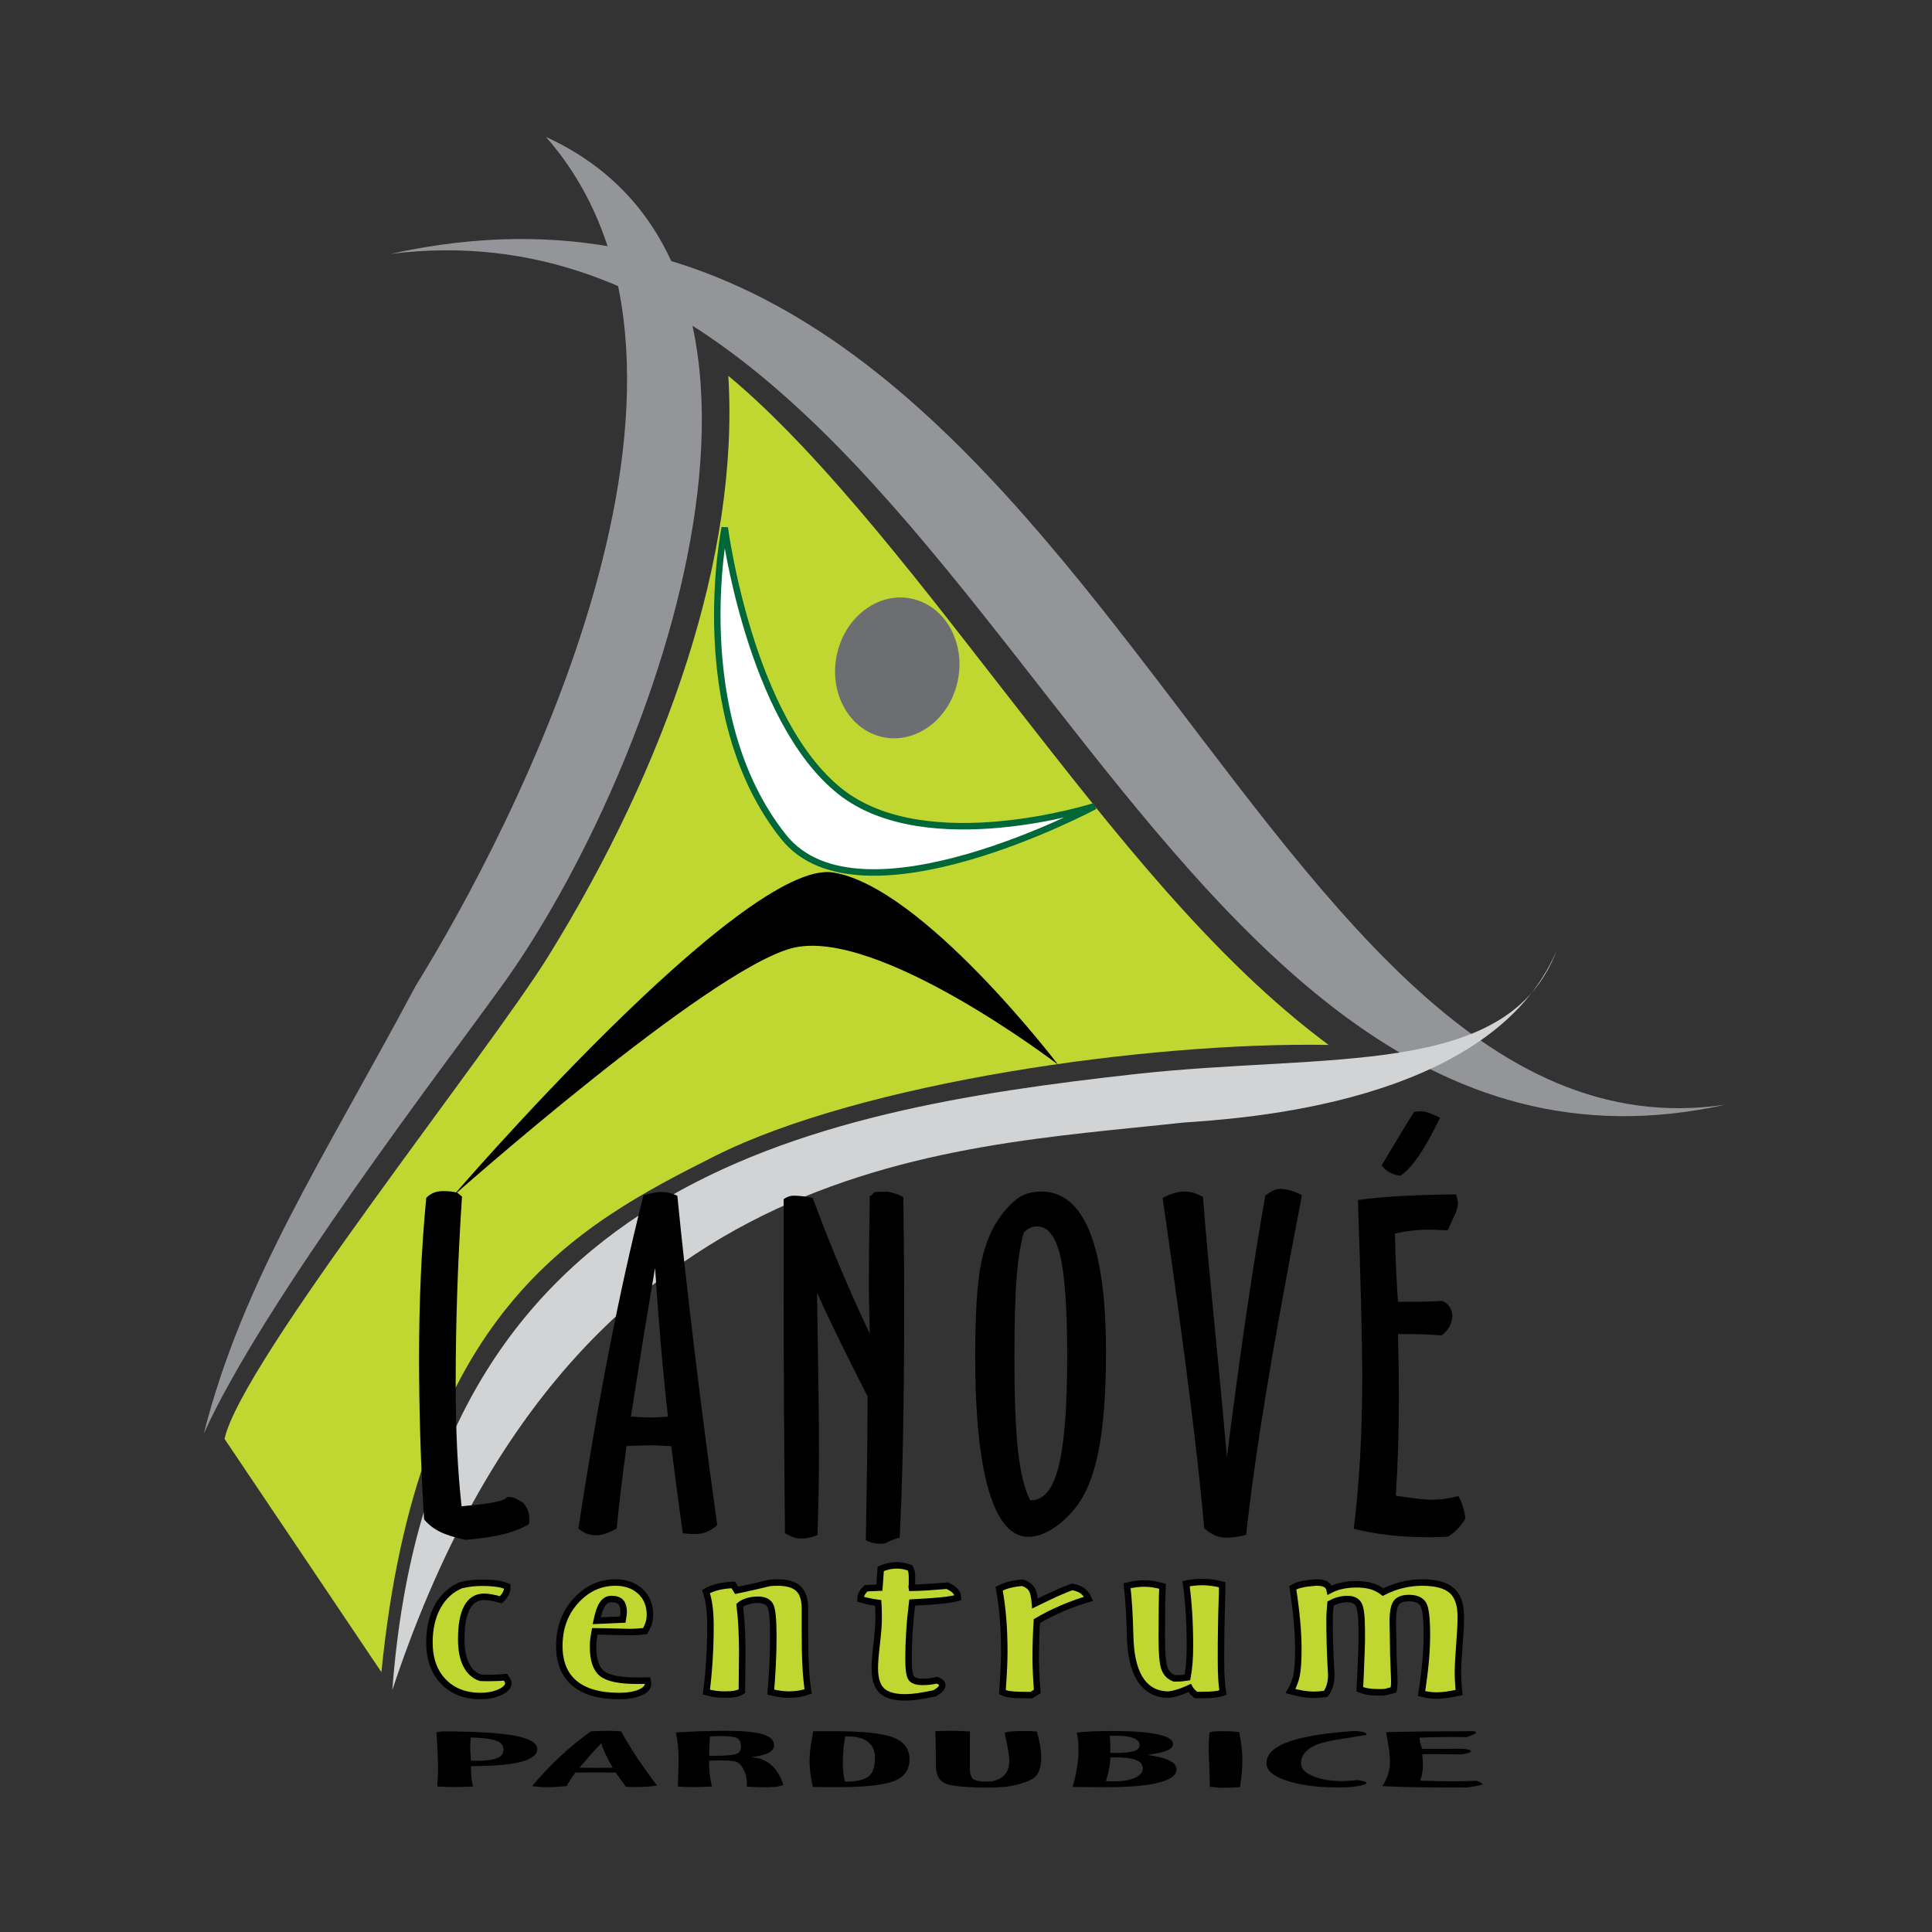 <?xml version="1.0" encoding="utf-8"?>
<!-- Generator: Adobe Illustrator 16.0.0, SVG Export Plug-In . SVG Version: 6.00 Build 0)  -->
<!DOCTYPE svg PUBLIC "-//W3C//DTD SVG 1.1//EN" "http://www.w3.org/Graphics/SVG/1.1/DTD/svg11.dtd">
<svg version="1.1" id="Layer_1" xmlns="http://www.w3.org/2000/svg" xmlns:xlink="http://www.w3.org/1999/xlink" x="0px" y="0px"
	 width="298px" height="298px" viewBox="0 0 298 298" enable-background="new 0 0 298 298" xml:space="preserve">
<rect x="0" y="0" width="298" height="298" fill="#333333" stroke="none"/>
<path fill="#939598" d="M60.261,39.159c106.373-23.551,130.541,142.403,205.865,131.233
	C173.989,190.792,149.728,27.993,60.261,39.159z"/>
<path fill="#D1D3D4" d="M182.37,173.163c-37.541,4.138-94.479,4.913-121.856,87.517c5.855-78.334,63.849-89.354,114.522-95
	c29.805-3.322,57.506,0.749,65.035-18.986C229.913,170.404,191.077,172.541,182.37,173.163z"/>
<path fill="#939598" d="M64.146,152.008c14.569-23.517,51.947-94.608,20.061-130.891c46.134,21.1,15.884,100.647-7.866,132.397
	c-7.077,9.887-35.789,47.295-44.917,67.65C37.424,197.497,49.84,178.83,64.146,152.008z"/>
<path fill="#BFD730" d="M34.632,221.94c2.622-11.863,40.709-59.523,49.958-74.474c18.25-29.5,29.455-61.769,27.75-89.5
	c14.952,12.421,31.366,34.362,44.522,51.186c14.926,19.089,30.199,38.763,48.07,52.023c-28.063-0.496-72.229,5.837-94.729,17.17
	c-21.497,10.828-45.833,23.834-51.371,79.575L34.632,221.94z"/>
<path fill="#FFFFFF" stroke="#006838" d="M168.86,124.341c0,0-36.289,19.431-47.988,4.749c-15.002-18.827-9.085-47.705-9.085-47.705
	s3.833,29.627,17.822,40.707C142.923,132.637,168.86,124.341,168.86,124.341z"/>
<path fill="#6D6E71" d="M129.255,100.269c-1.604,5.802,1.197,11.735,6.244,13.254c5.055,1.521,10.445-1.953,12.045-7.751
	c1.602-5.807-1.197-11.742-6.248-13.259C136.247,90.994,130.854,94.465,129.255,100.269z"/>
<g>
	<path d="M70.521,183.957l0.74,0.604c-0.336,5.111-0.583,10.053-0.74,14.827c-0.156,4.774-0.235,9.381-0.235,13.818
		c0,3.677,0.073,7.072,0.219,10.188c0.146,3.116,0.375,6.097,0.689,8.943c0.224-0.022,0.56-0.056,1.009-0.101
		c3.743-0.337,5.737-0.773,5.984-1.312l0.235-0.034c0.313,0,0.645,0.067,0.992,0.202c0.347,0.135,0.768,0.37,1.261,0.706
		c0.336,0.358,0.582,0.745,0.739,1.16s0.235,0.88,0.235,1.396c0,0.09-0.012,0.213-0.033,0.369c-0.022,0.157-0.034,0.281-0.034,0.37
		c-1.075,0.65-2.382,1.166-3.917,1.547s-3.491,0.672-5.866,0.874c-1.682-0.359-3.004-0.779-3.968-1.261
		c-0.964-0.482-1.771-1.115-2.421-1.899c-0.269-4.416-0.465-8.686-0.588-12.811c-0.124-4.123-0.185-8.17-0.185-12.137
		c0-4.259,0.089-8.434,0.269-12.524c0.179-4.09,0.459-8.13,0.841-12.12c0.358-0.358,0.744-0.622,1.159-0.79s0.925-0.252,1.53-0.252
		c0.336,0,0.672,0.017,1.009,0.05C69.782,183.806,70.141,183.867,70.521,183.957z"/>
	<path d="M104.473,184.428c0.717,7.24,1.592,15.129,2.623,23.669c1.03,8.54,2.207,17.584,3.529,27.133
		c-0.516,0.471-1.042,0.818-1.58,1.042c-0.537,0.224-1.121,0.336-1.748,0.336c-0.493,0-0.886-0.012-1.177-0.033
		c-0.291-0.022-0.561-0.057-0.807-0.101c-0.359-2.533-0.74-5.368-1.144-8.507c-0.403-3.138-0.616-4.774-0.639-4.908
		c-0.358-0.022-0.818-0.045-1.378-0.067c-0.83-0.045-1.356-0.067-1.581-0.067c-0.717,0-1.883,0.033-3.496,0.101
		c-0.202,0.022-0.348,0.034-0.438,0.034c-0.336,2.421-0.633,4.718-0.891,6.892c-0.258,2.175-0.466,4.114-0.622,5.817
		c-0.695,0.381-1.294,0.649-1.799,0.807c-0.504,0.156-0.98,0.235-1.429,0.235c-0.471,0-0.919-0.079-1.345-0.235
		c-0.426-0.157-0.874-0.415-1.345-0.773c1.479-9.705,3.048-18.822,4.707-27.351c1.658-8.528,3.44-16.559,5.346-24.09
		c0.627-0.18,1.165-0.308,1.613-0.387c0.448-0.078,0.852-0.118,1.211-0.118c0.358,0,0.733,0.046,1.126,0.135
		C103.604,184.08,104.024,184.226,104.473,184.428z M101.043,195.59c-0.672,3.855-1.3,7.599-1.883,11.229s-1.199,7.531-1.849,11.7
		c0.089,0,0.224,0,0.403,0c1.3,0.09,2.23,0.135,2.791,0.135c0.201,0,0.649-0.022,1.345-0.067c0.515-0.045,0.907-0.067,1.177-0.067
		c-0.427-3.855-0.802-7.688-1.127-11.499C101.575,203.211,101.29,199.4,101.043,195.59z"/>
	<path d="M125.345,184.764c1.457,3.9,2.902,7.554,4.338,10.961c1.434,3.407,2.925,6.735,4.472,9.985
		c0-0.291-0.012-0.718-0.034-1.278c-0.067-2.936-0.101-4.986-0.101-6.152c0-2.062,0.011-4.236,0.033-6.522s0.056-4.707,0.102-7.262
		c0.111-0.045,0.212-0.106,0.302-0.186c0.09-0.078,0.247-0.229,0.471-0.454l2.018-0.033c0.403,0.067,0.807,0.168,1.211,0.303
		c0.403,0.135,0.795,0.303,1.176,0.504c0.045,3.766,0.079,6.842,0.102,9.229c0.021,2.387,0.033,4.635,0.033,6.741
		c0,7.912-0.062,14.978-0.185,21.198c-0.124,6.22-0.298,11.347-0.521,15.382c-0.448,0.111-0.852,0.24-1.21,0.386
		c-0.359,0.146-0.685,0.309-0.976,0.488c-0.112,0-0.252,0.011-0.42,0.033s-0.286,0.034-0.353,0.034c-0.359,0-0.718-0.04-1.076-0.118
		c-0.359-0.079-0.751-0.219-1.177-0.42c0.089-5.044,0.156-9.24,0.201-12.592c0.045-3.351,0.067-6.55,0.067-9.599
		c-1.815-3.563-3.367-6.668-4.656-9.313c-1.289-2.645-2.337-4.886-3.144-6.724c0.089,5.2,0.162,9.94,0.219,14.222
		c0.056,4.281,0.084,7.732,0.084,10.355c0,1.928-0.017,3.956-0.051,6.085c-0.033,2.13-0.096,4.383-0.185,6.758
		c-0.426,0.18-0.847,0.314-1.261,0.404c-0.415,0.089-0.813,0.134-1.193,0.134c-0.427,0-0.841-0.067-1.244-0.201
		c-0.403-0.135-0.841-0.348-1.312-0.639c-0.067-6.904-0.118-13.521-0.151-19.854s-0.051-12.378-0.051-18.139v-13.516
		c0.247-0.18,0.499-0.314,0.757-0.404c0.258-0.089,0.51-0.134,0.757-0.134c0.425,0,0.879,0.028,1.361,0.084
		C124.229,184.567,124.762,184.651,125.345,184.764z"/>
	<path d="M158.624,237.045c-2.668,0-4.702-2.37-6.103-7.111c-1.401-4.74-2.102-11.649-2.102-20.728
		c0-6.611,0.308-11.419,0.925-14.423c0.616-3.004,1.664-5.469,3.144-7.397c1.009-1.322,1.967-2.252,2.875-2.79
		c0.907-0.538,1.988-0.807,3.244-0.807c3.316,0,5.811,2.073,7.48,6.22s2.505,10.344,2.505,18.593c0,6.365-0.393,11.481-1.177,15.348
		c-0.785,3.866-2.018,6.809-3.698,8.825c-1.121,1.346-2.303,2.394-3.547,3.145C160.927,236.669,159.744,237.045,158.624,237.045z
		 M157.918,190.076c-0.517,1.815-0.886,4.152-1.11,7.01c-0.224,2.857-0.336,6.965-0.336,12.322c0,6.366,0.19,11.213,0.571,14.541
		s0.997,5.812,1.85,7.447h0.202c1.927,0,3.328-1.748,4.202-5.245c0.874-3.496,1.312-9.1,1.312-16.811
		c0-7.419-0.359-12.636-1.076-15.65c-0.718-3.015-1.916-4.522-3.598-4.522c-0.358,0-0.706,0.079-1.042,0.235
		C158.557,189.561,158.231,189.785,157.918,190.076z"/>
	<path d="M200.812,184.36c-2.421,12.574-4.292,22.907-5.614,30.999c-1.323,8.092-2.32,15.219-2.993,21.383
		c-0.583,0.156-1.121,0.269-1.613,0.336c-0.493,0.067-0.941,0.102-1.345,0.102c-0.673,0-1.278-0.113-1.815-0.337
		c-0.538-0.224-1.099-0.594-1.682-1.109c-0.516-5.783-1.267-12.607-2.252-20.476c-0.987-7.867-2.377-18.031-4.17-30.494
		c0.628-0.313,1.216-0.555,1.766-0.723c0.549-0.168,1.093-0.252,1.631-0.252c0.471,0,0.946,0.072,1.429,0.218
		c0.481,0.146,0.946,0.354,1.396,0.622c0.336,4.416,0.941,11.096,1.815,20.038c0.874,8.943,1.501,15.646,1.883,20.106
		c0.941-7.531,1.904-14.67,2.892-21.417c0.985-6.746,1.994-13.057,3.025-18.929c0.448-0.358,0.852-0.622,1.211-0.79
		c0.357-0.169,0.717-0.253,1.075-0.253c0.516,0,1.054,0.079,1.614,0.235C199.623,183.777,200.206,184.024,200.812,184.36z"/>
	<path d="M224.171,187.856l-0.874,1.917c-0.829-0.045-1.44-0.072-1.832-0.084c-0.393-0.012-0.779-0.017-1.16-0.017
		c-0.874,0-1.737,0.05-2.589,0.15c-0.853,0.102-1.704,0.253-2.556,0.454c0.045,2.04,0.106,3.917,0.186,5.632
		c0.078,1.715,0.173,3.346,0.285,4.892h1.85c0.627,0,1.283-0.005,1.967-0.017c0.684-0.011,1.698-0.051,3.043-0.117
		c0.492,0.246,0.857,0.543,1.093,0.891s0.387,0.813,0.453,1.396c-0.066,0.65-0.229,1.216-0.487,1.697
		c-0.258,0.482-0.655,0.925-1.193,1.328c-0.874-0.067-1.737-0.117-2.589-0.151c-0.853-0.033-1.704-0.05-2.556-0.05h-1.58
		c0.045,1.748,0.078,3.401,0.102,4.959c0.021,1.558,0.033,3.088,0.033,4.589c0,2.779-0.039,5.441-0.117,7.985
		c-0.079,2.544-0.197,5.004-0.354,7.38l0.135,0.033c2.622,0.403,4.393,0.605,5.312,0.605c0.762,0,1.485-0.051,2.169-0.151
		s1.361-0.24,2.034-0.42c0.291,0.538,0.526,1.087,0.706,1.647c0.179,0.561,0.303,1.165,0.37,1.815
		c-0.337,0.583-0.734,1.115-1.194,1.597c-0.459,0.482-0.946,0.88-1.462,1.193c-0.538,0.045-1.031,0.073-1.479,0.084
		c-0.448,0.012-0.931,0.018-1.445,0.018c-2.197,0-4.276-0.112-6.237-0.337c-1.962-0.224-3.76-0.549-5.396-0.975
		c0.448-3.631,0.779-7.391,0.992-11.28c0.213-3.888,0.319-8.007,0.319-12.355c0-2.286-0.056-5.783-0.168-10.49
		s-0.28-10.231-0.504-16.575c1.883-0.269,4.018-0.471,6.404-0.604c2.388-0.135,5.296-0.225,8.725-0.27
		c0.09,0.27,0.162,0.521,0.219,0.757c0.056,0.235,0.084,0.442,0.084,0.622c0,0.291-0.062,0.628-0.185,1.009
		C224.568,186.994,224.395,187.409,224.171,187.856z M218.119,171.483c0.179-0.022,0.354-0.039,0.521-0.051
		c0.168-0.011,0.341-0.017,0.521-0.017c0.337,0,0.724,0.073,1.16,0.219c0.438,0.146,1.036,0.398,1.799,0.756
		c-1.121,2.354-2.202,4.299-3.244,5.834c-1.043,1.535-2.001,2.571-2.875,3.109c-0.628-0.067-1.177-0.229-1.647-0.487
		c-0.471-0.257-0.886-0.622-1.244-1.093c0.224-0.381,0.594-0.997,1.109-1.849C215.743,175.327,217.043,173.188,218.119,171.483z"/>
</g>
<g>
	<path fill="#BFD730" stroke="#000000" d="M78.354,259.966c-0.217,0.463-0.724,0.852-1.521,1.166
		c-0.799,0.315-1.69,0.473-2.675,0.473c-2.404,0-4.326-0.743-5.764-2.229c-1.438-1.486-2.157-3.499-2.157-6.038
		c0-2.154,0.423-4,1.271-5.535s2.04-2.632,3.576-3.291c0.552-0.128,1.079-0.224,1.581-0.288c0.503-0.063,1.039-0.096,1.611-0.096
		c0.945,0,1.733,0.047,2.364,0.14c0.63,0.094,1.162,0.239,1.596,0.436v0.266c0,0.275-0.079,0.559-0.236,0.849
		c-0.158,0.291-0.404,0.604-0.739,0.938c-0.67-0.177-1.192-0.297-1.566-0.361s-0.719-0.096-1.034-0.096
		c-1.163,0-2.039,0.548-2.63,1.646c-0.592,1.098-0.887,2.729-0.887,4.894c0,1.613,0.251,2.925,0.753,3.934
		c0.503,1.009,1.236,1.68,2.202,2.015c0.138,0.01,0.306,0.018,0.503,0.022c0.196,0.005,0.473,0.007,0.827,0.007
		c0.492,0,0.945-0.01,1.359-0.029s0.808-0.049,1.183-0.089c0.157,0.207,0.271,0.392,0.34,0.554c0.068,0.162,0.104,0.313,0.104,0.45
		c0,0.02-0.011,0.059-0.03,0.118C78.364,259.877,78.354,259.927,78.354,259.966z"/>
	<path fill="#BFD730" stroke="#000000" d="M99.895,259.213c0.019,0.089,0.034,0.173,0.044,0.251c0.01,0.079,0.015,0.158,0.015,0.236
		c0,0.561-0.419,1.019-1.256,1.373c-0.838,0.354-1.896,0.531-3.177,0.531c-3.035,0-5.335-0.654-6.901-1.963s-2.35-3.228-2.35-5.757
		c0-2.775,0.852-5.101,2.557-6.975c1.704-1.875,3.738-2.813,6.103-2.813c1.576,0,2.856,0.458,3.843,1.373
		c0.984,0.915,1.478,2.121,1.478,3.616c0,0.443-0.064,0.871-0.192,1.284c-0.128,0.414-0.32,0.822-0.576,1.226
		c-0.513,0.049-0.956,0.086-1.33,0.11c-0.374,0.025-0.72,0.037-1.034,0.037c-0.079,0-0.715-0.017-1.906-0.052
		c-1.192-0.034-2.35-0.057-3.473-0.066c-0.118,0.649-0.192,1.137-0.222,1.462c-0.03,0.324-0.045,0.619-0.045,0.885
		c0,2.058,0.468,3.449,1.404,4.178c0.936,0.729,2.733,1.092,5.394,1.092h0.591C99.333,259.223,99.677,259.213,99.895,259.213z
		 M96.052,249.811c0.039-0.227,0.074-0.46,0.104-0.701s0.045-0.371,0.045-0.392c0-0.737-0.148-1.269-0.443-1.594
		c-0.296-0.324-0.779-0.487-1.448-0.487c-0.552,0-1.005,0.254-1.359,0.761c-0.355,0.507-0.661,1.37-0.917,2.59L96.052,249.811z"/>
	<path fill="#BFD730" stroke="#000000" d="M108.902,245.485c0.531-0.305,1.138-0.541,1.817-0.708s1.473-0.271,2.379-0.311
		l0.532,0.842c0.808-0.167,1.635-0.347,2.482-0.539c0.847-0.191,1.714-0.396,2.601-0.612c0.178-0.02,0.359-0.034,0.547-0.044
		s0.409-0.016,0.665-0.016c1.478,0,2.552,0.313,3.222,0.938c0.669,0.625,1.005,1.642,1.005,3.049v3.453
		c0,2.106,0.039,3.915,0.118,5.425c0.078,1.511,0.207,2.822,0.384,3.934c-0.492,0.168-0.971,0.291-1.434,0.369
		c-0.463,0.079-0.96,0.118-1.492,0.118c-0.453,0-0.911-0.032-1.374-0.096c-0.463-0.064-0.951-0.16-1.463-0.288
		c0.118-1.427,0.211-2.819,0.28-4.177c0.069-1.358,0.104-2.687,0.104-3.985v-0.635c0-2.5-0.162-4.032-0.487-4.599
		c-0.325-0.565-0.951-0.849-1.877-0.849c-0.571,0-1.108,0.076-1.61,0.229c-0.503,0.153-0.901,0.357-1.197,0.613
		c0.138,1.19,0.236,2.384,0.296,3.579c0.059,1.195,0.088,2.413,0.088,3.653c0,0.768-0.01,1.823-0.029,3.166
		c-0.02,1.344-0.029,2.301-0.029,2.871c-0.296,0.188-0.641,0.32-1.034,0.398c-0.395,0.079-0.917,0.118-1.566,0.118
		c-0.513,0-0.995-0.029-1.448-0.089c-0.454-0.059-0.927-0.157-1.419-0.295c0.217-1.751,0.374-3.469,0.473-5.151
		s0.148-3.341,0.148-4.975c0-1.2-0.055-2.211-0.163-3.033C109.311,247.019,109.139,246.233,108.902,245.485z"/>
	<path fill="#BFD730" stroke="#000000" d="M140.371,241.825c0.099,0.187,0.173,0.391,0.222,0.612s0.074,0.47,0.074,0.745v1.27
		c0,0.01-0.011,0.062-0.029,0.155c-0.021,0.094-0.021,0.194,0,0.303c0.669-0.01,1.448-0.042,2.334-0.096
		c0.887-0.055,1.922-0.131,3.104-0.229c0.571,0.236,0.99,0.502,1.256,0.797c0.267,0.296,0.409,0.65,0.429,1.063
		c-0.65,0.167-1.438,0.303-2.364,0.405c-0.926,0.104-2.492,0.215-4.699,0.333c-0.197,1.584-0.34,3.102-0.429,4.553
		c-0.088,1.452-0.133,2.822-0.133,4.111c0,1.653,0.147,2.662,0.443,3.026s0.857,0.546,1.685,0.546c0.434,0,0.837-0.022,1.212-0.066
		c0.374-0.045,0.729-0.111,1.063-0.199c0.276,0.118,0.478,0.241,0.606,0.369c0.128,0.128,0.192,0.266,0.192,0.413
		c0,0.187-0.084,0.374-0.252,0.561c-0.167,0.188-0.468,0.413-0.901,0.68c-1.044,0.226-1.926,0.388-2.645,0.486
		c-0.72,0.099-1.365,0.147-1.937,0.147c-1.675,0-2.871-0.347-3.591-1.04c-0.719-0.694-1.078-1.857-1.078-3.491
		c0-0.807,0.098-2.052,0.295-3.734s0.296-2.957,0.296-3.823c0-0.669-0.005-1.178-0.015-1.527c-0.011-0.35-0.025-0.667-0.045-0.952
		c-0.512-0.068-0.989-0.15-1.433-0.243c-0.443-0.094-0.872-0.204-1.286-0.333v-0.147c0-0.266,0.074-0.526,0.222-0.782
		s0.359-0.512,0.636-0.768l2.039-0.088l0.207-2.908c0.433-0.177,0.852-0.31,1.256-0.398c0.403-0.089,0.813-0.133,1.227-0.133
		c0.296,0,0.601,0.027,0.916,0.081S139.938,241.678,140.371,241.825z"/>
	<path fill="#BFD730" stroke="#000000" d="M154.61,260.999c0.099-1.348,0.172-2.521,0.222-3.521
		c0.049-0.998,0.074-1.901,0.074-2.708c0-1.781-0.064-3.474-0.192-5.078c-0.128-1.604-0.33-3.148-0.605-4.635
		c0.473-0.256,0.999-0.46,1.581-0.612c0.581-0.152,1.266-0.259,2.054-0.317c0.631,0.216,1.083,0.531,1.359,0.944
		s0.453,1.166,0.532,2.259c1.34-0.659,2.478-1.198,3.413-1.616c0.936-0.419,1.71-0.736,2.32-0.952
		c0.67,0.128,1.197,0.327,1.581,0.598c0.385,0.271,0.704,0.687,0.961,1.247c-1.419,0.423-2.788,0.918-4.108,1.483
		c-1.32,0.566-2.61,1.218-3.871,1.956c-0.06,0.935-0.104,1.88-0.134,2.834c-0.029,0.954-0.044,1.924-0.044,2.908
		c0,0.619,0.02,1.367,0.06,2.243c0.039,0.876,0.098,1.83,0.177,2.863l-0.916,0.576c-0.178,0-0.443-0.005-0.798-0.015
		s-0.611-0.015-0.769-0.015c-0.709,0-1.291-0.035-1.744-0.104C155.31,261.27,154.926,261.156,154.61,260.999z"/>
	<path fill="#BFD730" stroke="#000000" d="M179.549,261.354c-3.369-0.423-5.113-3.444-5.231-9.063
		c-0.078-3.148-0.236-5.717-0.473-7.705c0.492-0.118,0.956-0.204,1.39-0.258c0.433-0.055,0.856-0.081,1.271-0.081
		s0.842,0.031,1.285,0.096s0.951,0.175,1.522,0.332c-0.04,0.797-0.069,1.828-0.089,3.093c-0.02,1.264-0.029,2.659-0.029,4.185v0.664
		c0,2.401,0.138,3.976,0.414,4.724c0.275,0.748,0.777,1.26,1.507,1.535h0.354c0.296,0,0.576-0.013,0.843-0.037
		c0.266-0.024,0.547-0.062,0.842-0.111c0.138-0.757,0.236-1.529,0.296-2.317c0.06-0.787,0.089-1.657,0.089-2.612
		c0-1.742-0.05-3.402-0.148-4.981c-0.099-1.58-0.246-3.093-0.443-4.539c0.414-0.089,0.828-0.155,1.242-0.199
		c0.413-0.045,0.827-0.066,1.241-0.066c0.473,0,0.955,0.032,1.448,0.096c0.492,0.064,1.034,0.17,1.625,0.317v1.151
		c0,0.108-0.01,0.438-0.029,0.989c-0.099,3.011-0.147,6.047-0.147,9.107c0,1.446,0.024,2.544,0.073,3.291
		c0.049,0.748,0.123,1.452,0.222,2.111c-0.395,0.138-0.832,0.233-1.315,0.287c-0.482,0.055-1.138,0.082-1.965,0.082h-0.887
		c-0.256-0.217-0.463-0.414-0.621-0.591c-0.157-0.177-0.275-0.34-0.354-0.487c-0.67,0.315-1.315,0.563-1.936,0.746
		c-0.621,0.182-1.128,0.272-1.522,0.272c-0.02,0-0.084-0.005-0.191-0.015C179.722,261.358,179.628,261.354,179.549,261.354z"/>
	<path fill="#BFD730" stroke="#000000" d="M199.05,260.837c0.433-0.719,0.743-1.516,0.931-2.392c0.187-0.875,0.28-2.272,0.28-4.191
		c0-1.279-0.073-2.711-0.221-4.296c-0.148-1.584-0.36-3.267-0.636-5.048c0.354-0.227,0.803-0.401,1.345-0.524
		s1.256-0.219,2.143-0.288h0.266c0.592,0,1.045,0.097,1.359,0.288c0.315,0.192,0.513,0.485,0.592,0.879
		c0.551-0.296,1.177-0.52,1.877-0.672c0.698-0.152,1.442-0.229,2.23-0.229c0.887,0,1.655,0.096,2.306,0.287
		c0.65,0.192,1.251,0.5,1.803,0.923c0.965-0.492,1.951-0.861,2.956-1.107c1.005-0.245,2.039-0.369,3.103-0.369
		c2.089,0,3.601,0.409,4.537,1.226c0.936,0.817,1.403,2.17,1.403,4.06c0,1.023-0.073,2.482-0.222,4.376
		c-0.147,1.895-0.222,3.279-0.222,4.155c0,0.482,0.016,0.991,0.045,1.528c0.029,0.536,0.073,1.075,0.133,1.616
		c-0.709,0.157-1.354,0.275-1.936,0.354c-0.582,0.079-1.099,0.118-1.552,0.118c-0.335,0-0.676-0.021-1.02-0.066
		c-0.346-0.044-0.773-0.125-1.286-0.243c0.276-1.742,0.482-3.36,0.621-4.856c0.138-1.496,0.207-2.883,0.207-4.162
		c0-2.578-0.192-4.175-0.577-4.79c-0.384-0.615-1.118-0.923-2.201-0.923c-0.927,0-1.571,0.239-1.936,0.716
		c-0.365,0.478-0.547,1.454-0.547,2.931c0,0.275,0.01,0.774,0.029,1.498c0.02,0.723,0.029,1.316,0.029,1.778
		c0,0.984,0.029,2.147,0.089,3.491c0.059,1.343,0.089,2.191,0.089,2.546c0,0.256-0.03,0.63-0.089,1.122l-0.029,0.089l-1.241,0.324
		c-0.158,0.02-0.306,0.032-0.443,0.037c-0.139,0.005-0.346,0.007-0.621,0.007c-0.611,0-1.147-0.036-1.61-0.11
		c-0.464-0.074-0.892-0.194-1.286-0.361c0.039-0.601,0.079-1.427,0.118-2.48c0.118-2.873,0.178-4.531,0.178-4.974v-1.639
		c0-2.096-0.158-3.425-0.473-3.985c-0.315-0.562-0.897-0.842-1.744-0.842c-0.434,0-0.872,0.06-1.315,0.178s-0.871,0.29-1.285,0.517
		c-0.04,0.442-0.074,0.863-0.104,1.262s-0.044,0.795-0.044,1.188c0,2.46,0.068,4.979,0.206,7.558c0.04,0.541,0.06,0.861,0.06,0.959
		c0,0.62-0.074,1.181-0.222,1.683s-0.359,0.93-0.636,1.284c-0.374,0.05-0.709,0.086-1.005,0.111
		c-0.295,0.024-0.562,0.036-0.798,0.036c-0.513,0-1.069-0.047-1.67-0.14C200.414,261.179,199.759,261.034,199.05,260.837z"/>
</g>
<g>
	<path d="M72.647,272.411c0,0.666,0.025,1.251,0.076,1.756c0.05,0.504,0.125,0.97,0.227,1.396c-0.604,0.025-1.159,0.045-1.663,0.058
		s-0.958,0.02-1.36,0.02c-0.383,0-0.767-0.007-1.149-0.02s-0.827-0.038-1.33-0.074c0.04-0.641,0.07-1.157,0.09-1.552
		c0.02-0.394,0.03-0.764,0.03-1.109c0-0.548-0.02-1.324-0.06-2.326c-0.041-1.003-0.101-2.125-0.182-3.365l0.877-0.132
		c5.1,0,8.819,0.217,11.157,0.651c2.338,0.434,3.508,1.128,3.508,2.081c0,0.864-0.837,1.517-2.51,1.956
		c-1.673,0.44-4.163,0.66-7.469,0.66H72.647z M72.587,268c0,0.255-0.01,0.526-0.03,0.817c-0.021,0.291-0.03,0.455-0.03,0.491
		c0,0.328,0.01,0.666,0.03,1.016c0.02,0.35,0.05,0.77,0.091,1.259c0.101,0.004,0.207,0.007,0.317,0.009
		c0.11,0.002,0.277,0.002,0.499,0.002c1.471,0,2.54-0.136,3.205-0.408s0.998-0.712,0.998-1.319c0-0.647-0.388-1.111-1.164-1.391
		C75.727,268.195,74.421,268.037,72.587,268z"/>
	<path d="M95.809,267.063c0.646,1.188,1.432,2.483,2.358,3.886c0.928,1.402,1.985,2.887,3.176,4.455
		c-0.465,0.077-0.938,0.134-1.422,0.171c-0.483,0.037-1.008,0.056-1.572,0.056c-0.443,0-0.796-0.002-1.058-0.006
		c-0.263-0.004-0.505-0.01-0.727-0.017c-0.322-0.416-0.665-0.882-1.027-1.396c-0.363-0.516-0.555-0.784-0.575-0.807
		c-0.322-0.003-0.735-0.007-1.239-0.011c-0.746-0.007-1.22-0.011-1.421-0.011c-0.646,0-1.693,0.006-3.145,0.017
		c-0.182,0.004-0.313,0.005-0.394,0.005c-0.303,0.397-0.569,0.775-0.801,1.132c-0.232,0.357-0.419,0.676-0.56,0.955
		c-0.625,0.063-1.165,0.106-1.618,0.133c-0.454,0.025-0.882,0.038-1.285,0.038c-0.423,0-0.827-0.013-1.209-0.038
		c-0.383-0.026-0.786-0.068-1.209-0.127c1.33-1.594,2.741-3.091,4.233-4.491c1.491-1.399,3.094-2.719,4.808-3.955
		c0.564-0.029,1.048-0.051,1.451-0.063s0.767-0.02,1.089-0.02s0.66,0.008,1.013,0.022S95.405,267.029,95.809,267.063z
		 M92.725,268.895c-0.604,0.633-1.169,1.248-1.693,1.844c-0.524,0.597-1.078,1.236-1.663,1.921c0.081,0,0.201,0,0.363,0
		c1.169,0.015,2.006,0.022,2.51,0.022c0.182,0,0.584-0.004,1.209-0.011c0.464-0.008,0.816-0.012,1.059-0.012
		c-0.383-0.633-0.721-1.262-1.013-1.888C93.203,270.146,92.946,269.521,92.725,268.895z"/>
	<path d="M104.245,267.222c1.311-0.084,2.605-0.147,3.886-0.19c1.28-0.042,2.564-0.063,3.855-0.063c2.58,0,4.46,0.176,5.639,0.527
		c1.18,0.352,1.769,0.912,1.769,1.682c0,0.496-0.282,0.891-0.846,1.184c-0.565,0.293-1.472,0.517-2.722,0.671
		c2.459,0.14,4.122,1.557,4.989,4.25l0.03,0.045l-0.998,0.271c-0.464,0.025-0.857,0.045-1.18,0.058s-0.595,0.02-0.816,0.02
		c-0.322,0-0.7-0.007-1.134-0.02s-0.942-0.036-1.526-0.069v-0.712c0-0.566-0.121-1.125-0.363-1.675
		c-0.242-0.551-0.514-0.949-0.816-1.195c-0.161-0.17-0.464-0.291-0.907-0.364c-0.443-0.074-1.068-0.11-1.874-0.11
		c-0.263,0-0.545,0.002-0.847,0.008c-0.303,0.006-0.636,0.014-0.998,0.024v0.928c0,0.368,0.035,0.82,0.105,1.355
		s0.177,1.106,0.317,1.714c-0.766,0.033-1.365,0.056-1.799,0.066s-0.801,0.017-1.104,0.017c-0.383,0-0.756-0.007-1.119-0.02
		c-0.362-0.013-0.776-0.036-1.239-0.069c0.02-0.375,0.04-0.892,0.061-1.551c0.04-1.295,0.061-2.138,0.061-2.528
		c0-0.828-0.036-1.592-0.106-2.291S104.386,267.829,104.245,267.222z M109.386,270.827h0.726c1.633,0,2.736-0.082,3.311-0.246
		c0.575-0.164,0.862-0.523,0.862-1.079c0-0.751-0.207-1.227-0.62-1.427c-0.413-0.201-1.245-0.301-2.494-0.301
		c-0.202,0-0.419,0.004-0.65,0.014c-0.232,0.009-0.569,0.026-1.013,0.053c-0.061,0.783-0.096,1.385-0.106,1.805
		C109.391,270.065,109.386,270.459,109.386,270.827z"/>
	<path d="M125.441,267.029h3.205c4.354,0,7.383,0.315,9.086,0.946s2.555,1.766,2.555,3.403c0,1.612-0.801,2.727-2.403,3.345
		c-1.603,0.619-4.39,0.928-8.36,0.928c-0.928,0-1.698-0.002-2.313-0.006c-0.615-0.003-1.225-0.009-1.829-0.016
		c-0.182-0.803-0.313-1.538-0.394-2.206c-0.08-0.668-0.12-1.289-0.12-1.863c0-0.522,0.04-1.115,0.12-1.78
		C125.068,269.116,125.219,268.199,125.441,267.029z M130.37,267.841c-0.121,0.596-0.212,1.242-0.272,1.939
		c-0.061,0.698-0.091,1.435-0.091,2.211c0,0.534,0.025,1.029,0.076,1.485c0.05,0.456,0.136,0.899,0.257,1.33h0.03
		c1.693,0,2.882-0.257,3.567-0.772s1.028-1.479,1.028-2.893c0-1.074-0.362-1.896-1.089-2.462c-0.726-0.567-1.764-0.851-3.114-0.851
		c-0.04,0-0.105,0.002-0.196,0.006S130.41,267.841,130.37,267.841z"/>
	<path d="M152.957,274.769c0.927-0.191,1.612-0.549,2.056-1.071s0.665-1.238,0.665-2.147c0-0.644-0.212-1.95-0.635-3.919
		l-0.061-0.331c0.141-0.11,0.474-0.188,0.998-0.235c0.523-0.046,1.37-0.068,2.54-0.068c0.222,0,0.584,0.02,1.088,0.061
		c0.142,0.011,0.252,0.021,0.333,0.027c0.262,1.005,0.438,1.79,0.529,2.354c0.091,0.565,0.136,1.081,0.136,1.549
		c0,1.638-0.403,2.734-1.209,3.29c-0.807,0.556-2.198,0.995-4.173,1.319c-0.524,0.04-1.019,0.071-1.481,0.094
		c-0.464,0.021-0.897,0.033-1.301,0.033c-3.145,0-5.281-0.185-6.41-0.553c-1.129-0.367-1.693-1.359-1.693-2.975v-1.833
		c0-0.471-0.005-0.989-0.015-1.554c-0.011-0.565-0.025-1.162-0.046-1.792c0.403-0.015,0.826-0.026,1.271-0.035
		c0.443-0.01,0.907-0.015,1.391-0.015c0.483,0.004,0.927,0.015,1.33,0.031c0.403,0.016,0.847,0.045,1.331,0.085v2.578v2.462v0.602
		c0,0.898,0.182,1.468,0.544,1.709c0.363,0.241,1.028,0.361,1.996,0.361c0.061,0,0.146-0.002,0.257-0.006
		C152.508,274.787,152.694,274.779,152.957,274.769z"/>
	<path d="M176.965,270.678c1.552,0.231,2.691,0.525,3.417,0.881c0.726,0.354,1.088,0.805,1.088,1.35
		c0,0.905-0.922,1.591-2.767,2.056c-1.844,0.466-4.551,0.698-8.118,0.698c-0.403,0-1.29-0.005-2.661-0.017
		c-1.028-0.011-1.854-0.02-2.479-0.027c0.303-1.034,0.529-2.022,0.681-2.967s0.227-1.843,0.227-2.696
		c0-0.553-0.021-1.046-0.061-1.479c-0.04-0.435-0.111-0.851-0.212-1.248c0.827-0.077,1.693-0.135,2.601-0.174
		s1.875-0.058,2.903-0.058c3.023,0,5.336,0.17,6.938,0.511c1.604,0.34,2.404,0.836,2.404,1.487c0,0.42-0.317,0.763-0.952,1.029
		C179.338,270.29,178.335,270.509,176.965,270.678z M170.585,274.735c0.141,0.004,0.343,0.011,0.604,0.021
		c0.262,0.012,0.434,0.017,0.514,0.017c1.371,0,2.475-0.18,3.312-0.541c0.836-0.36,1.255-0.844,1.255-1.451
		s-0.348-1.045-1.043-1.314c-0.696-0.269-1.81-0.402-3.342-0.402c-0.061,0-0.166,0.002-0.317,0.005
		c-0.151,0.004-0.257,0.006-0.317,0.006c0,0.537-0.056,1.109-0.166,1.717C170.973,273.399,170.807,274.047,170.585,274.735z
		 M171.25,270.368c0.121,0.008,0.236,0.013,0.348,0.015c0.11,0.002,0.267,0.002,0.469,0.002c1.311,0,2.258-0.095,2.842-0.284
		c0.585-0.189,0.877-0.505,0.877-0.946c0-0.456-0.308-0.808-0.922-1.055c-0.615-0.246-1.486-0.37-2.615-0.37
		c-0.182,0-0.358,0.001-0.529,0.003c-0.172,0.002-0.348,0.005-0.529,0.009c0,0.306,0.02,0.637,0.061,0.993c0,0.093,0,0.149,0,0.172
		V270.368z"/>
	<path d="M186.61,275.607l-0.061-2.33c-0.021-0.647-0.046-1.348-0.076-2.1c-0.03-0.753-0.045-1.179-0.045-1.278
		c0-0.372,0.01-0.762,0.03-1.17c0.02-0.409,0.05-0.9,0.091-1.475c0.061-0.055,0.166-0.099,0.317-0.132s0.357-0.058,0.619-0.072
		c0.222-0.003,0.484-0.008,0.787-0.014c0.302-0.006,0.493-0.008,0.574-0.008c0.383,0,0.751,0.01,1.104,0.03
		c0.353,0.02,0.751,0.054,1.194,0.102c0.161,0.807,0.282,1.563,0.363,2.27c0.08,0.706,0.12,1.378,0.12,2.015
		c0,0.644-0.03,1.317-0.091,2.021c-0.06,0.703-0.15,1.432-0.271,2.186c-0.363,0.033-0.756,0.058-1.18,0.072
		c-0.423,0.015-0.896,0.021-1.421,0.021h-0.514L186.61,275.607z"/>
	<path d="M210.769,267.603c-0.383,0.07-1.421,0.235-3.114,0.494c-1.693,0.26-2.923,0.498-3.688,0.715
		c-1.049,0.295-1.859,0.715-2.435,1.262c-0.574,0.547-0.861,1.175-0.861,1.885c0,0.821,0.614,1.487,1.845,1.999
		c1.229,0.512,2.761,0.767,4.596,0.767c0.282,0,0.745-0.027,1.391-0.082c0.383-0.033,0.676-0.058,0.877-0.072
		c0.443,0.052,0.786,0.118,1.028,0.199s0.362,0.169,0.362,0.265c0,0.029-0.025,0.063-0.075,0.1
		c-0.051,0.036-0.126,0.077-0.227,0.121c-0.604,0.17-1.2,0.286-1.784,0.351c-0.585,0.064-1.33,0.097-2.237,0.097
		c-3.226,0-5.881-0.345-7.968-1.035c-2.086-0.689-3.129-1.596-3.129-2.719c0-1.369,1.128-2.463,3.386-3.281
		c2.258-0.819,5.694-1.38,10.312-1.682c0.584,0.052,1.018,0.121,1.3,0.207c0.282,0.087,0.423,0.194,0.423,0.323V267.603z"/>
	<path d="M227.037,267.625l-0.786,0.314c-0.746-0.007-1.296-0.012-1.648-0.014s-0.7-0.003-1.043-0.003
		c-0.786,0-1.563,0.009-2.328,0.025c-0.767,0.017-1.532,0.041-2.298,0.074c0.04,0.335,0.096,0.644,0.166,0.925
		s0.156,0.549,0.257,0.803h1.663c0.564,0,1.154,0,1.77-0.002c0.614-0.002,1.526-0.009,2.736-0.02
		c0.442,0.04,0.771,0.089,0.982,0.146c0.212,0.057,0.348,0.133,0.408,0.229c-0.061,0.107-0.207,0.2-0.438,0.279
		c-0.232,0.079-0.59,0.151-1.073,0.218c-0.786-0.011-1.563-0.02-2.328-0.025c-0.767-0.005-1.532-0.008-2.298-0.008h-1.422
		c0.04,0.287,0.07,0.559,0.091,0.814c0.02,0.256,0.03,0.507,0.03,0.753c0,0.457-0.035,0.894-0.105,1.312
		c-0.071,0.418-0.177,0.821-0.317,1.212l0.121,0.005c2.358,0.066,3.95,0.1,4.777,0.1c0.685,0,1.335-0.008,1.95-0.024
		c0.614-0.017,1.225-0.04,1.829-0.069c0.262,0.088,0.474,0.179,0.635,0.271s0.272,0.191,0.333,0.298
		c-0.303,0.096-0.661,0.184-1.073,0.263c-0.414,0.079-0.853,0.145-1.315,0.195c-0.484,0.008-0.928,0.013-1.331,0.014
		c-0.403,0.002-0.836,0.003-1.3,0.003c-1.976,0-3.846-0.019-5.609-0.055c-1.764-0.037-3.382-0.091-4.853-0.16
		c0.403-0.597,0.7-1.214,0.892-1.853c0.191-0.638,0.287-1.314,0.287-2.028c0-0.375-0.05-0.949-0.15-1.723
		c-0.102-0.772-0.253-1.68-0.454-2.721c1.693-0.045,3.613-0.078,5.761-0.1c2.146-0.022,4.762-0.037,7.846-0.044
		c0.081,0.044,0.146,0.085,0.197,0.124c0.05,0.038,0.075,0.072,0.075,0.102c0,0.048-0.056,0.104-0.166,0.166
		C227.395,267.483,227.238,267.552,227.037,267.625z"/>
</g>
<path d="M69.84,184.514c0,0,44.852-52.112,58.655-49.938c13.803,2.18,34.697,29.631,34.697,29.631s-28.037-21.436-41.102-17.943
	C109.036,149.752,69.84,184.514,69.84,184.514z"/>
</svg>
